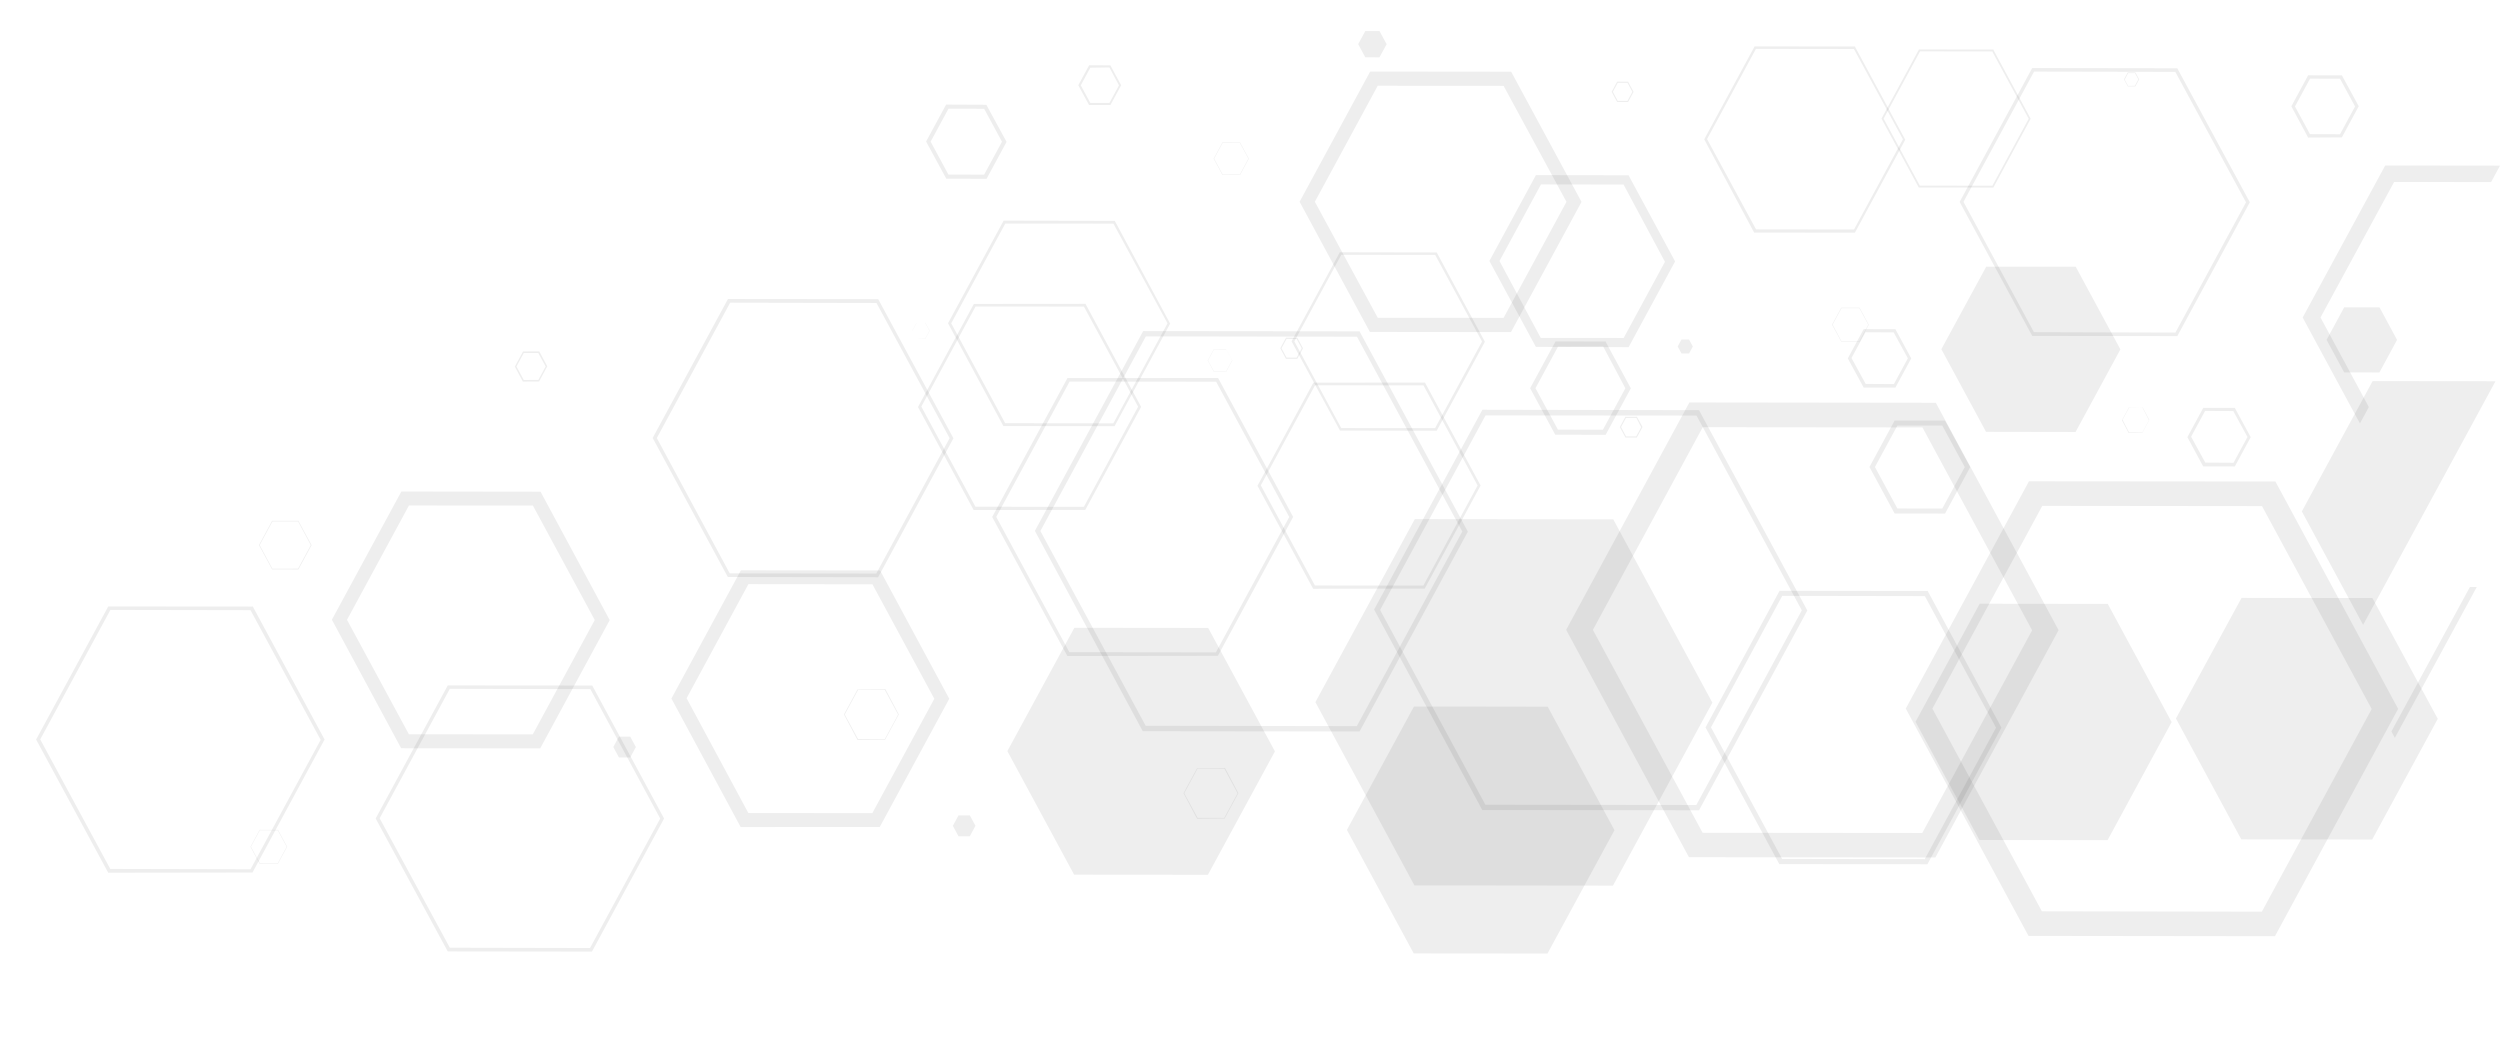 <svg xmlns="http://www.w3.org/2000/svg" width="1800" height="756" viewBox="0 0 1800 756" fill="none"><path d="M1684.81 56.689L1695.65 76.658L1684.81 96.657L1663.18 96.595L1652.38 76.653L1663.22 56.653L1684.81 56.689ZM1686.14 54.23L1661.87 54.215L1649.78 76.534L1661.85 99.054L1686.15 98.903L1698.29 76.491L1686.14 54.23Z" fill="black" fill-opacity="0.07"></path><path d="M1800 119.26L1793.59 131.092L1723.76 131.02L1670.76 228.596L1705.57 293.067L1699.16 304.899L1657.92 228.615L1717.35 119.16L1800 119.26Z" fill="black" fill-opacity="0.07"></path><path d="M1171.8 59.63L1175.31 66.12L1171.79 72.616L1164.76 72.622L1161.25 66.133L1164.77 59.636L1171.8 59.63ZM1172.22 58.841L1164.34 58.817L1160.39 66.102L1164.33 73.411L1172.21 73.435L1176.16 66.15L1172.22 58.841Z" fill="black" fill-opacity="0.07"></path><path d="M998.383 31.826L993.238 22.352L983.007 22.37L977.902 31.789L983.003 41.237L993.209 41.266L998.383 31.826Z" fill="black" fill-opacity="0.07"></path><path d="M1526.68 251.564L1494.52 192.064L1430.08 192.024L1397.78 251.411L1429.94 310.912L1494.4 311.025L1526.68 251.564Z" fill="black" fill-opacity="0.07"></path><path d="M1218.84 249.491L1216.11 244.467L1210.65 244.454L1207.94 249.466L1210.68 254.49L1216.13 254.502L1218.84 249.491Z" fill="black" fill-opacity="0.07"></path><path d="M708.569 78.292L721.427 102.039L708.576 125.75L682.868 125.714L670.053 101.994L682.904 78.283L708.612 78.319L708.569 78.292ZM710.171 75.442L681.2 75.317L666.791 101.906L681.327 128.665L710.323 128.742L724.733 102.154L710.171 75.442V75.442Z" fill="black" fill-opacity="0.07"></path><path d="M798.777 48.557L805.666 61.456L798.801 74.124L785.033 74.132L778.155 61.426L785.02 48.758L798.777 48.557ZM799.607 47.026L784.173 46.999L776.377 61.384L784.116 75.61L799.506 75.609L807.226 61.364L799.488 47.139L799.607 47.026Z" fill="black" fill-opacity="0.07"></path><path d="M1169.08 133.111L1198.77 188.492L1169.05 243.339L1109.31 243.289L1079.63 187.907L1109.5 132.782L1169.21 132.879L1169.08 133.111ZM1172.83 126.197L1105.87 126.092L1072.37 187.899L1105.82 249.738L1172.59 249.975L1206.07 188.215L1172.66 126.402L1172.83 126.197Z" fill="black" fill-opacity="0.07"></path><path d="M1537.18 52.628L1539.61 57.152L1537.09 61.792L1532.2 61.816L1529.78 57.291L1532.29 52.651L1537.18 52.628ZM1537.46 52.118L1532.01 52.105L1529.26 57.163L1532 62.187L1537.45 62.199L1540.19 57.142L1537.46 52.118Z" fill="black" fill-opacity="0.07"></path><path d="M1082.59 61.802L1127.86 145.329L1082.59 228.853L991.966 228.795L946.694 145.268L991.96 61.744L1082.59 61.802V61.802ZM1088.09 51.64L986.519 51.53L935.72 145.262L986.322 238.996L1087.9 239.106L1138.69 145.374L1088.01 51.586L1088.09 51.64Z" fill="black" fill-opacity="0.07"></path><path d="M892.679 102.886L898.845 114.227L892.659 125.642L880.313 125.596L874.172 114.209L880.333 102.841L892.679 102.886V102.886ZM892.855 102.561L880.147 102.541L873.81 114.234L880.137 125.921L892.844 125.941L899.182 114.248L892.855 102.561Z" fill="black" fill-opacity="0.07"></path><path d="M1338.73 221.9L1345.18 233.787L1338.74 245.666L1325.85 245.658L1319.47 233.751L1325.88 221.919L1338.73 221.9ZM1338.9 221.575L1325.68 221.546L1319.06 233.749L1325.68 245.983L1338.9 246.012L1345.52 233.808L1338.95 221.602L1338.9 221.575Z" fill="black" fill-opacity="0.07"></path><path d="M882.821 251.445L887.105 259.4L882.704 267.52L874.12 267.5L869.768 259.564L874.093 251.583L882.677 251.603L882.821 251.445ZM882.803 251.371L873.969 251.383L869.543 259.549L873.995 267.732L882.828 267.72L887.254 259.554L882.847 251.398L882.803 251.371Z" fill="black" fill-opacity="0.07"></path><path d="M1334.8 35.244L1370.12 100.275L1334.91 165.238L1264.34 165.142L1229.07 100.138L1264.28 35.175L1334.85 35.271L1334.8 35.244ZM1335.83 33.461L1263.32 33.41L1227.05 100.321L1262.98 167.455L1335.53 167.534L1371.79 100.622L1335.57 33.613L1335.83 33.461Z" fill="black" fill-opacity="0.07"></path><path d="M1566.23 51.751L1617.13 145.672L1566.31 239.45L1464.43 239.153L1413.7 145.339L1464.52 51.56L1566.23 51.751ZM1567.64 49.152L1463.18 49.002L1410.95 145.379L1463.2 241.859L1567.65 242.009L1619.88 145.632L1567.64 49.152Z" fill="black" fill-opacity="0.07"></path><path d="M666.13 232.445L669.213 238.115L666.145 243.776L659.918 243.906L656.835 238.236L659.903 232.575L666.054 232.584L666.13 232.445ZM666.054 232.584L659.791 232.568L656.773 238.136L659.918 243.906L666.225 243.949L669.394 238.103L666.205 232.306L666.054 232.584Z" fill="black" fill-opacity="0.07"></path><path d="M801.694 161.052L840.621 232.82L801.617 304.789L723.724 304.705L684.872 232.799L723.801 160.969L801.65 161.026L801.694 161.052ZM802.732 159.03L722.612 158.876L682.576 232.748L722.437 306.76L802.469 306.86L842.505 232.988L802.601 158.95L802.732 159.03Z" fill="black" fill-opacity="0.07"></path><path d="M1033.33 183.524L1067.07 245.909L1033.27 308.273L965.694 308.225L931.918 245.813L965.717 183.449L1033.33 183.524ZM1034.29 181.761L964.67 181.63L929.916 245.757L964.782 310.015L1034.4 310.146L1069.13 246.065L1034.51 181.895L1034.29 181.761Z" fill="black" fill-opacity="0.07"></path><path d="M1434.55 37.266L1460.67 85.506L1434.54 133.718L1382.29 133.689L1356.19 85.403L1382.44 36.959L1434.67 37.034L1434.55 37.266ZM1435.4 35.689L1381.66 35.613L1354.68 85.402L1381.52 135.008L1435.21 135.057L1462.07 85.5L1435.28 35.921L1435.4 35.689Z" fill="black" fill-opacity="0.07"></path><path d="M1232.9 505.922L1161.56 373.942L1018.66 373.782L947.086 505.53L1018.38 637.483L1161.32 637.669L1232.9 505.922Z" fill="black" fill-opacity="0.07"></path><path d="M1563.58 519.889L1517.59 434.803L1425.37 434.691L1379.18 519.692L1425.22 604.805L1517.45 604.917L1563.58 519.889Z" fill="black" fill-opacity="0.07"></path><path d="M1154.29 249.467L1170.26 279.582L1154.09 309.419L1121.71 309.365L1105.55 279.501L1121.74 249.619L1154.29 249.467ZM1156.25 245.848L1119.98 245.809L1101.69 279.543L1119.79 313.011L1156.07 313.05L1174.2 279.594L1156.08 246.053L1156.25 245.848Z" fill="black" fill-opacity="0.07"></path><path d="M1384.16 307.729L1463.13 453.808L1384.04 599.742L1225.87 599.59L1146.89 453.511L1225.98 307.577L1384.16 307.729ZM1393.77 290.004L1216.35 289.774L1127.63 453.479L1216.04 617.181L1393.48 617.365L1482.18 453.706L1393.81 290.03L1393.77 290.004Z" fill="black" fill-opacity="0.07"></path><path d="M387.541 254.09L392.871 263.864L387.615 273.562L377.091 273.585L371.848 263.864L377.104 254.166L387.628 254.143L387.541 254.09ZM388.257 252.983L376.603 253.054L370.693 263.958L376.462 274.745L388.116 274.675L394.026 263.77L388.257 252.983V252.983Z" fill="black" fill-opacity="0.07"></path><path d="M1796.75 274.495L1701.44 449.926L1657.32 368.225L1708.28 274.408L1796.75 274.495Z" fill="black" fill-opacity="0.07"></path><path d="M1725.88 244.723L1713.25 221.303L1687.83 221.262L1675.13 244.695L1687.81 268.142L1713.18 268.156L1725.88 244.723Z" fill="black" fill-opacity="0.07"></path><path d="M917.951 541.003L869.893 452.112L773.547 452.001L725.302 540.807L773.378 629.771L869.681 629.855L917.951 541.003Z" fill="black" fill-opacity="0.07"></path><path d="M457.824 537.889L453.763 530.38L445.628 530.388L441.579 537.858L445.64 545.367L453.75 545.406L457.824 537.889Z" fill="black" fill-opacity="0.07"></path><path d="M1755.19 517.558L1708.12 430.58L1613.92 430.485L1566.68 517.315L1613.72 604.34L1707.97 604.462L1755.19 517.558Z" fill="black" fill-opacity="0.07"></path><path d="M383.681 364.009L428.229 446.41L383.617 528.727L294.388 528.663L249.841 446.262L294.453 363.945L383.681 364.009ZM389.088 354.033L288.98 353.897L238.961 446.19L288.819 538.725L388.952 538.814L438.996 446.474L389.138 353.94L389.088 354.033Z" fill="black" fill-opacity="0.07"></path><path d="M1363.45 239.328L1373.67 257.985L1363.61 276.546L1343.29 276.423L1333.08 257.766L1343.14 239.205L1363.41 239.301L1363.45 239.328ZM1364.64 237.028L1341.84 236.986L1330.42 258.052L1341.86 279.068L1364.69 279.063L1376.08 258.043L1364.67 236.981L1364.64 237.028Z" fill="black" fill-opacity="0.07"></path><path d="M933.624 244.036L937.232 250.772L933.586 257.5L926.331 257.492L922.678 250.729L926.325 244.001L933.624 244.036ZM934.076 243.201L925.898 243.182L921.799 250.745L925.878 258.328L934.056 258.346L938.156 250.783L934.076 243.201V243.201Z" fill="black" fill-opacity="0.07"></path><path d="M1783.27 422.643L1724.29 531.262L1721.8 526.638L1778.34 422.639L1783.27 422.643Z" fill="black" fill-opacity="0.07"></path><path d="M637.035 496.731L646.65 514.461L637.043 532.186L617.822 532.182L608.208 514.451L617.84 496.679L637.035 496.731ZM637.312 496.22L617.429 496.365L607.647 514.415L617.427 532.804L637.266 532.633L647.149 514.397L637.369 496.008L637.312 496.22Z" fill="black" fill-opacity="0.07"></path><path d="M631.076 218.144L683.727 315.49L630.917 412.934L525.4 412.813L472.911 315.381L525.722 217.937L631.076 218.144ZM632.56 215.407L524.136 215.291L469.917 315.333L524.035 415.438L632.253 415.612L686.472 315.57L632.354 215.465L632.56 215.407Z" fill="black" fill-opacity="0.07"></path><path d="M977.037 242.451L1052.85 382.687L976.901 522.82L824.883 522.558L749.073 382.322L825.019 242.189L977.037 242.451ZM979.149 238.554L823.07 238.391L745.112 382.237L822.77 526.456L978.893 526.645L1056.85 382.799L978.918 238.659L979.149 238.554Z" fill="black" fill-opacity="0.07"></path><path d="M180.377 439.33L230.886 532.699L180.39 625.874L79.409 625.634L28.961 532.366L79.483 439.144L180.377 439.33ZM181.785 436.732L77.934 436.645L26.004 532.465L77.925 628.372L181.79 628.22L233.695 532.446L181.911 436.5L181.785 436.732Z" fill="black" fill-opacity="0.07"></path><path d="M780.425 220.724L819.445 292.858L780.39 364.92L702.316 364.848L663.34 292.742L702.395 220.68L780.469 220.751L780.425 220.724ZM781.55 218.756L701.192 218.826L660.956 293.069L701.034 367.215L781.392 367.144L821.603 292.948L781.569 218.829L781.55 218.756Z" fill="black" fill-opacity="0.07"></path><path d="M1542.57 293.494L1547.24 302.554L1542.47 311.371L1532.91 311.312L1528.24 302.252L1533.02 293.435L1542.68 293.189L1542.57 293.494ZM1542.68 293.189L1532.8 293.301L1527.77 302.582L1532.62 311.749L1542.5 311.637L1547.52 302.356L1542.68 293.189Z" fill="black" fill-opacity="0.07"></path><path d="M1283.13 618.419L1231.91 523.685L1283.21 429.025L1385.9 429.207L1437.13 523.941L1385.82 618.601L1283.13 618.419ZM1281.09 622.178L1387.74 622.252L1441.05 523.88L1387.92 425.495L1281.3 425.374L1227.98 523.746L1281.09 622.178V622.178Z" fill="black" fill-opacity="0.07"></path><path d="M1398.45 306.442L1414.62 336.305L1398.45 366.141L1366.11 366.114L1349.95 336.251L1366.12 306.414L1398.45 306.442ZM1400.41 302.822L1364.14 302.783L1346.01 336.239L1364.15 369.734L1400.43 369.773L1418.56 336.317L1400.41 302.822Z" fill="black" fill-opacity="0.07"></path><path d="M1628.65 364.403L1707.62 510.482L1628.53 656.416L1470.14 656.13L1391.32 510.205L1470.43 364.224L1628.65 364.403ZM1638.26 346.678L1460.86 346.521L1372.16 510.18L1460.53 673.856L1637.95 674.086L1726.67 510.38L1638.3 346.705L1638.26 346.678Z" fill="black" fill-opacity="0.07"></path><path d="M1162.43 597.741L1114.37 508.85L1018.05 508.692L969.777 597.545L1017.88 686.462L1114.18 686.547L1162.43 597.741Z" fill="black" fill-opacity="0.07"></path><path d="M702.328 594.581L698.267 587.072L690.132 587.08L686.058 594.597L690.119 602.106L698.254 602.098L702.328 594.581Z" fill="black" fill-opacity="0.07"></path><path d="M628.166 420.71L672.714 503.111L628.076 585.474L538.804 585.383L494.339 502.724L538.85 420.592L628.122 420.683L628.166 420.71ZM633.529 410.707L533.465 410.598L483.421 502.938L533.278 595.472L633.418 595.442L683.462 503.102L633.561 410.541L633.529 410.707Z" fill="black" fill-opacity="0.07"></path><path d="M1607.97 295.986L1618.19 314.643L1608.13 333.204L1587.81 333.081L1577.6 314.424L1587.66 295.863L1607.93 295.959L1607.97 295.986ZM1609.16 293.686L1586.36 293.644L1574.92 314.757L1586.28 335.792L1609.09 335.834L1620.5 314.767L1609.09 293.705L1609.16 293.686Z" fill="black" fill-opacity="0.07"></path><path d="M1178.12 300.741L1181.65 307.616L1178.08 314.205L1170.76 314.217L1167.15 307.481L1170.72 300.892L1178.04 300.88L1178.12 300.741ZM1178.47 300.091L1170.29 300.072L1166.27 307.497L1170.33 315.006L1178.51 315.025L1182.61 307.461L1178.5 299.925L1178.47 300.091Z" fill="black" fill-opacity="0.07"></path><path d="M214.6 375.441L223.78 392.472L214.576 409.455L196.141 409.5L186.961 392.47L196.19 375.44L214.6 375.441ZM214.851 374.977L195.924 374.967L186.443 392.461L195.89 409.964L214.861 410.001L224.341 392.508L214.851 374.977Z" fill="black" fill-opacity="0.07"></path><path d="M881.522 553.418L891.067 571.168L881.461 588.894L862.265 588.842L852.651 571.112L862.232 553.433L881.497 553.464L881.522 553.418ZM881.773 552.954L861.891 553.099L852.133 571.103L861.913 589.492L881.752 589.32L891.635 571.084L881.855 552.695L881.773 552.954Z" fill="black" fill-opacity="0.07"></path><path d="M199.984 597.832L206.392 609.692L199.954 621.571L187.09 621.517L180.683 609.657L187.121 597.778L199.984 597.832V597.832ZM200.16 597.507L186.935 597.478L180.321 609.681L186.889 621.888L200.14 621.871L206.754 609.667L200.16 597.507Z" fill="black" fill-opacity="0.07"></path><path d="M875.628 274.849L928.254 372.242L875.443 469.686L769.927 469.564L717.301 372.172L770.111 274.728L875.628 274.849ZM877.086 272.158L768.562 272.228L714.368 372.224L768.486 472.328L876.88 472.178L931.074 372.182L876.999 272.104L877.086 272.158Z" fill="black" fill-opacity="0.07"></path><path d="M1221.5 299.219L1297.31 439.455L1221.36 579.588L1069.48 579.406L993.667 439.171L1069.59 299.084L1221.5 299.219ZM1223.61 295.322L1067.32 295.026L989.358 438.871L1067.23 583.224L1223.31 583.386L1301.27 439.54L1223.34 295.4L1223.61 295.322Z" fill="black" fill-opacity="0.07"></path><path d="M425.013 496.089L475.348 589.35L424.826 682.572L323.889 682.359L273.348 589.156L323.869 495.935L424.85 496.175L425.013 496.089ZM426.259 493.576L322.407 493.489L270.477 589.309L322.387 685.023L426.213 685.157L478.143 589.337L426.334 493.437L426.259 493.576Z" fill="black" fill-opacity="0.07"></path><path d="M1024.9 277.452L1063.88 349.559L1024.82 421.621L946.749 421.549L907.773 349.443L946.827 277.381L1024.9 277.452ZM1025.98 275.457L945.625 275.528L905.388 349.771L945.466 423.916L1025.78 423.818L1066.02 349.575L1025.98 275.457V275.457Z" fill="black" fill-opacity="0.07"></path></svg>